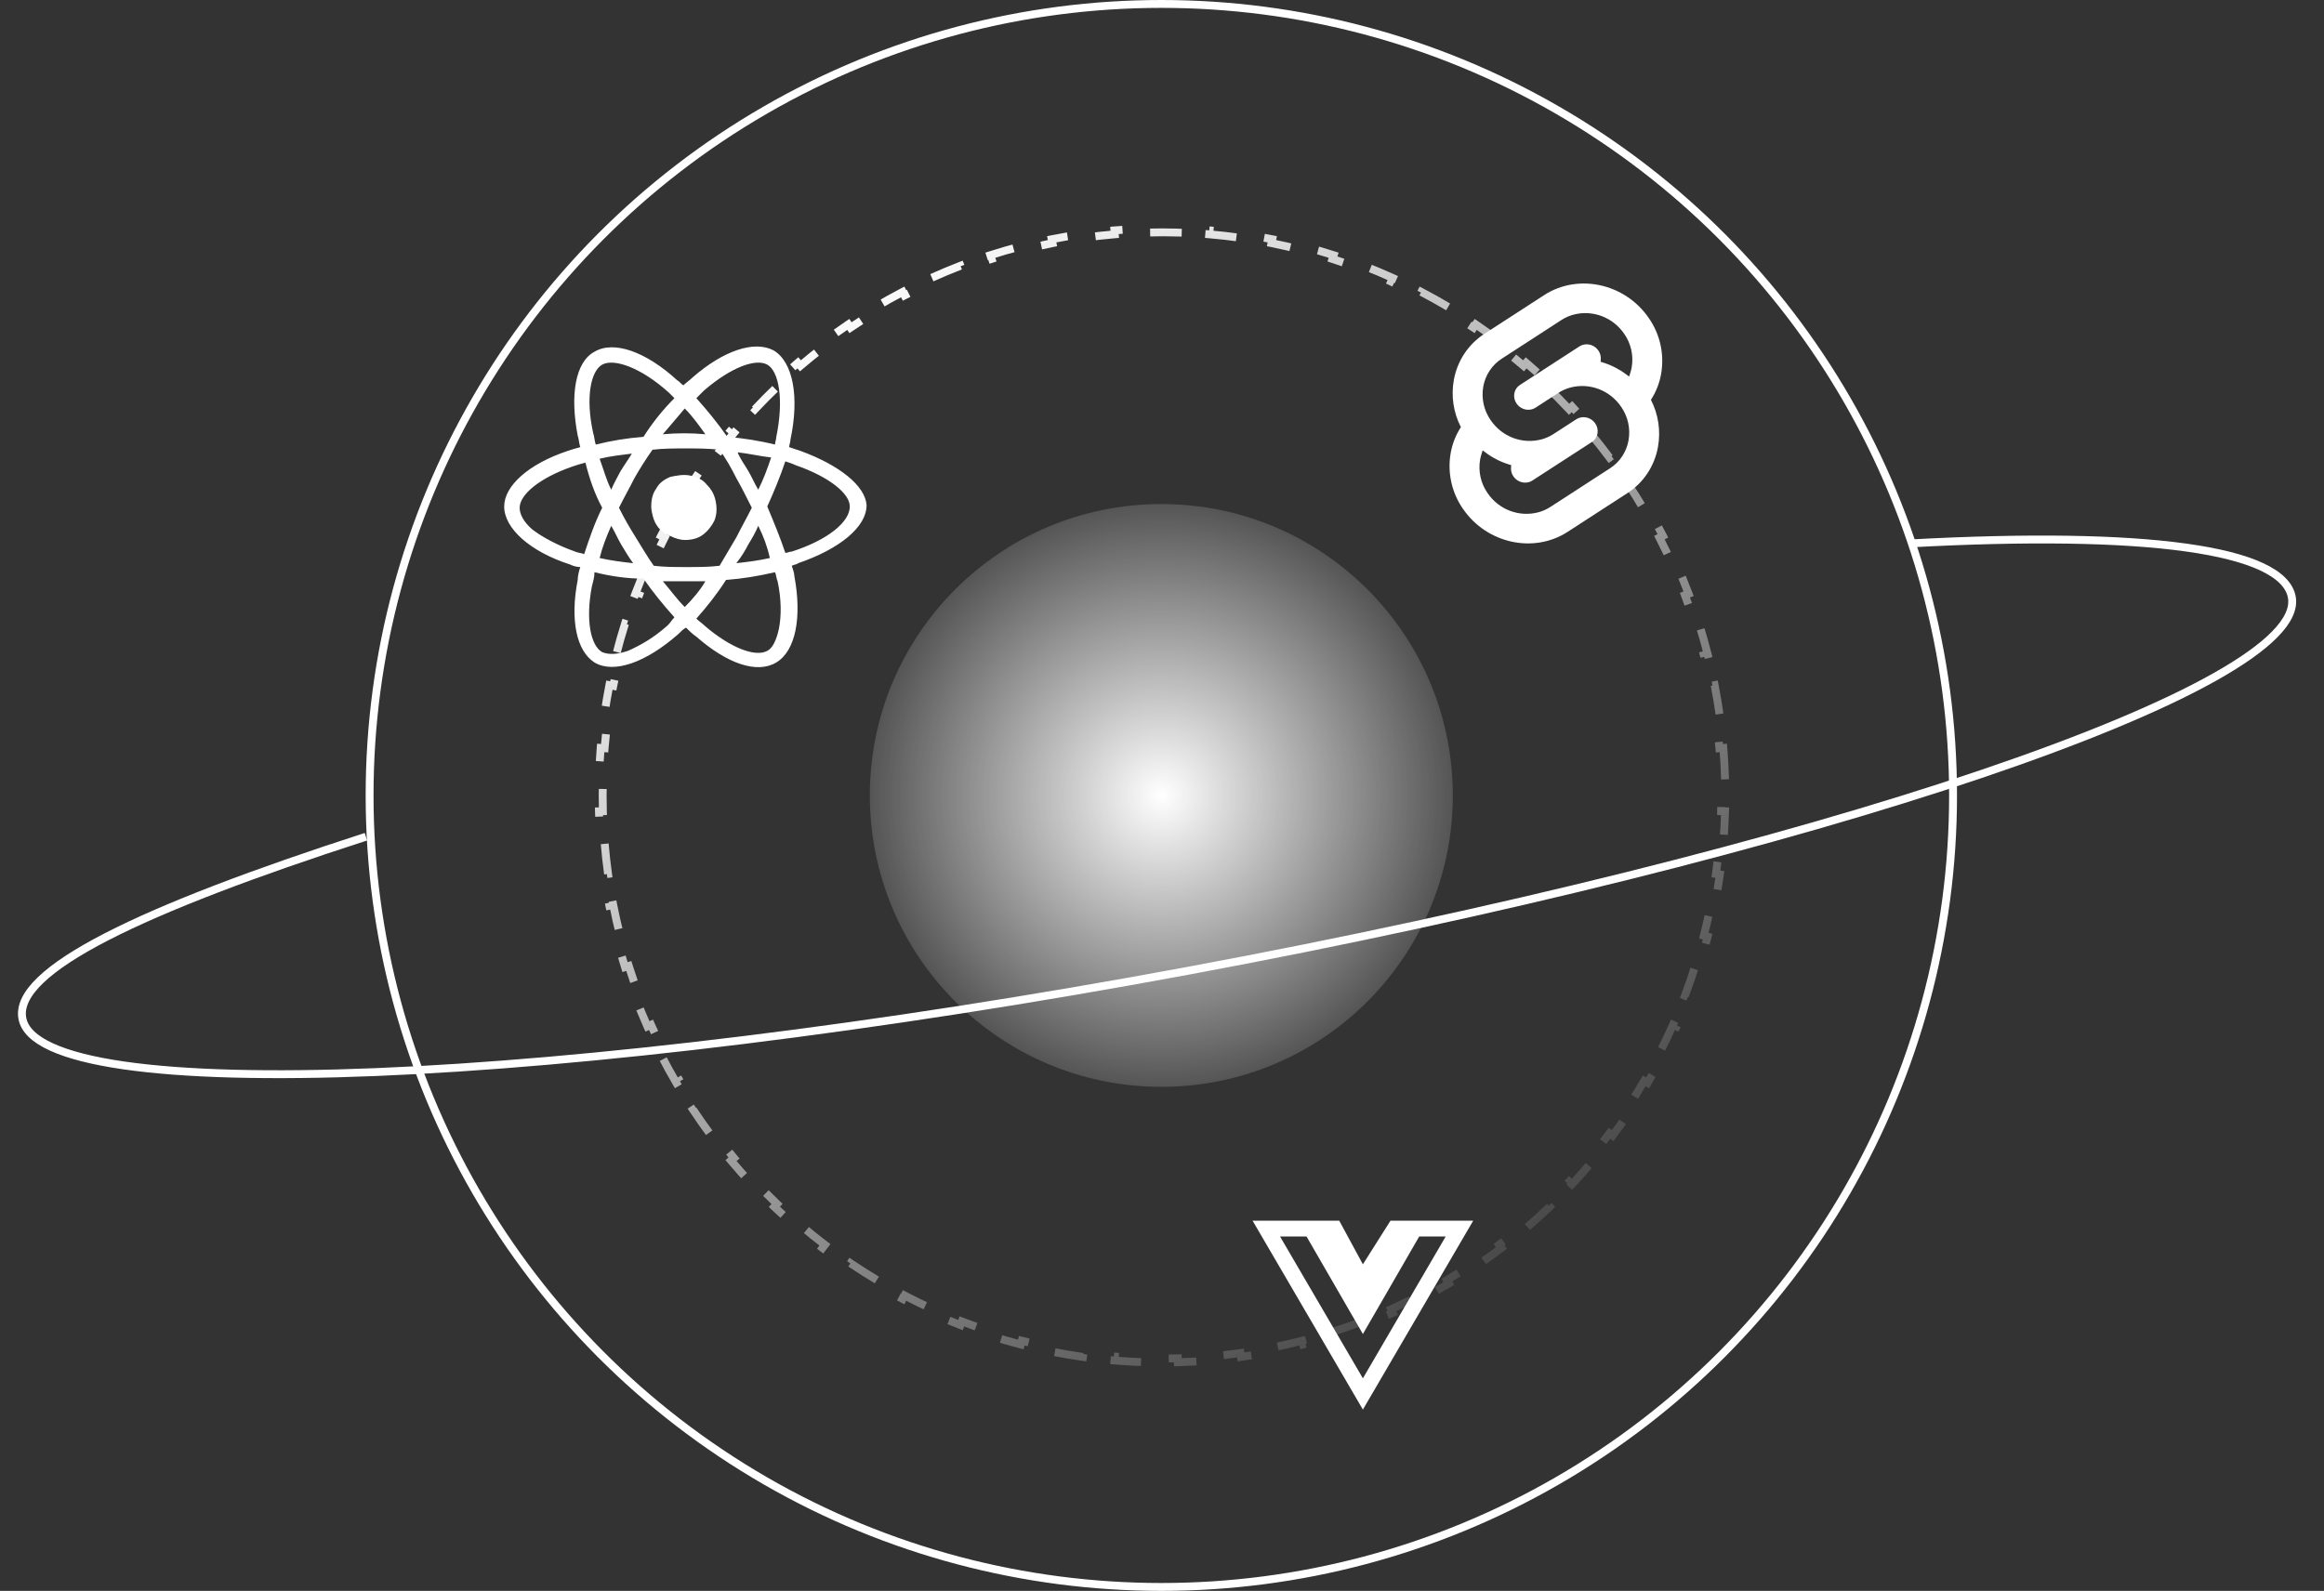 <svg width="295" height="202" viewBox="0 0 295 202" fill="none" xmlns="http://www.w3.org/2000/svg">
<rect x="0" y="0" width="295" height="202" fill="#333333" stroke="none"/>
<path d="M195.275 65.047C194.086 65.362 192.83 65.297 191.678 64.863C190.526 64.428 189.533 63.645 188.833 62.618C188.402 62.006 188.096 61.313 187.933 60.579C187.77 59.846 187.752 59.086 187.882 58.346C187.927 58.102 187.987 57.863 188.063 57.628L188.205 57.187L188.593 57.475C189.487 58.143 190.487 58.651 191.549 58.977L191.83 59.063L191.803 59.349C191.769 59.755 191.877 60.159 192.109 60.491C192.32 60.8 192.619 61.035 192.966 61.166C193.312 61.297 193.69 61.317 194.049 61.224C194.213 61.18 194.369 61.11 194.512 61.017L202.07 56.12C202.255 56.001 202.414 55.845 202.536 55.661C202.658 55.477 202.74 55.268 202.779 55.05C202.818 54.827 202.813 54.598 202.764 54.376C202.715 54.155 202.623 53.946 202.493 53.761C202.282 53.452 201.983 53.217 201.636 53.086C201.29 52.954 200.912 52.935 200.553 53.029C200.389 53.072 200.233 53.142 200.09 53.235L197.206 55.105C196.732 55.413 196.215 55.645 195.671 55.791C194.482 56.105 193.227 56.041 192.075 55.607C190.923 55.172 189.929 54.389 189.229 53.363C188.798 52.751 188.492 52.057 188.329 51.324C188.166 50.59 188.149 49.83 188.28 49.089C188.408 48.363 188.684 47.673 189.09 47.062C189.495 46.45 190.021 45.932 190.635 45.539L198.191 40.64C198.665 40.331 199.182 40.1 199.726 39.954C200.915 39.639 202.171 39.704 203.323 40.138C204.475 40.573 205.468 41.356 206.168 42.383C206.599 42.995 206.905 43.688 207.068 44.422C207.231 45.155 207.249 45.915 207.119 46.655C207.074 46.898 207.014 47.138 206.938 47.373L206.796 47.815L206.409 47.526C205.515 46.857 204.515 46.349 203.452 46.023L203.171 45.936L203.198 45.652C203.232 45.246 203.124 44.841 202.892 44.509C202.681 44.2 202.382 43.965 202.035 43.834C201.688 43.703 201.31 43.683 200.952 43.778C200.788 43.821 200.631 43.891 200.488 43.984L192.931 48.882C192.746 49 192.587 49.156 192.465 49.34C192.343 49.525 192.261 49.733 192.222 49.951C192.183 50.175 192.188 50.404 192.237 50.625C192.286 50.846 192.378 51.055 192.507 51.24C192.719 51.549 193.018 51.785 193.364 51.916C193.711 52.047 194.089 52.066 194.448 51.972C194.612 51.929 194.769 51.858 194.913 51.765L197.795 49.895C198.269 49.587 198.786 49.356 199.33 49.21C200.519 48.896 201.774 48.96 202.926 49.394C204.078 49.828 205.072 50.612 205.772 51.638C206.203 52.25 206.509 52.944 206.672 53.678C206.835 54.411 206.851 55.171 206.721 55.912C206.593 56.638 206.317 57.329 205.912 57.94C205.506 58.552 204.98 59.07 204.366 59.464L196.81 64.361C196.336 64.67 195.818 64.901 195.275 65.047ZM209.279 40.366C206.267 35.98 200.315 34.681 196.013 37.469L188.455 42.367C187.434 43.019 186.558 43.882 185.884 44.899C185.21 45.916 184.752 47.065 184.54 48.272C184.179 50.306 184.496 52.404 185.44 54.234C184.792 55.231 184.351 56.352 184.143 57.529C183.927 58.76 183.956 60.023 184.227 61.243C184.498 62.463 185.007 63.616 185.722 64.633C188.735 69.02 194.686 70.319 198.988 67.532L206.545 62.634C207.567 61.982 208.443 61.119 209.117 60.102C209.791 59.085 210.249 57.936 210.461 56.729C210.821 54.695 210.505 52.597 209.562 50.767C210.209 49.769 210.65 48.648 210.857 47.472C211.073 46.24 211.044 44.977 210.773 43.757C210.502 42.537 209.994 41.384 209.279 40.366Z" fill="white"/>
<path d="M101.651 57.268L100.178 56.777C100.178 56.449 100.342 56.122 100.342 55.794C101.488 50.392 100.669 45.972 98.213 44.499C95.758 43.19 91.829 44.499 87.9 47.937C87.573 48.264 87.082 48.592 86.754 48.919C86.427 48.755 86.263 48.428 85.936 48.264C82.007 44.663 77.915 43.19 75.459 44.663C73.004 45.972 72.349 50.229 73.331 55.303C73.495 55.794 73.495 56.285 73.658 56.777C73.004 56.94 72.513 57.104 72.021 57.268C67.11 58.905 64 61.688 64 64.307C64 67.09 67.274 70.036 72.349 71.673C72.676 71.837 73.167 72.001 73.658 72.001C73.495 72.492 73.331 73.147 73.331 73.638C72.349 78.713 73.167 82.641 75.459 84.115C77.915 85.588 82.007 84.115 86.1 80.513C86.427 80.186 86.754 79.859 87.082 79.695C87.409 80.022 87.9 80.513 88.391 80.841C92.32 84.278 96.085 85.588 98.541 84.115C100.996 82.641 101.815 78.385 100.833 73.147C100.833 72.819 100.669 72.328 100.505 71.837C100.833 71.673 101.16 71.673 101.324 71.51C106.562 69.709 110 66.926 110 64.143C109.836 61.688 106.562 59.069 101.651 57.268ZM89.374 49.574C92.811 46.627 95.922 45.481 97.395 46.3C98.868 47.118 99.523 50.72 98.541 55.467C98.541 55.794 98.377 56.122 98.377 56.449C96.413 55.958 94.285 55.631 92.32 55.467C91.174 53.83 89.865 52.193 88.391 50.556L89.374 49.574ZM77.587 66.762C78.078 67.581 78.406 68.399 78.897 69.218C79.388 70.036 79.879 70.855 80.37 71.51C78.897 71.346 77.587 71.182 76.114 70.855C76.441 69.545 76.932 68.236 77.587 66.762ZM77.587 62.179C76.932 60.869 76.605 59.56 76.114 58.25C77.424 57.922 78.897 57.759 80.206 57.595C79.715 58.414 79.224 59.069 78.733 59.887C78.406 60.542 77.915 61.36 77.587 62.179ZM78.569 64.471C79.224 63.161 79.879 62.015 80.534 60.706C81.189 59.56 82.007 58.25 82.826 57.104C84.135 56.94 85.609 56.94 87.082 56.94C88.555 56.94 89.865 56.94 91.338 57.104C92.157 58.25 92.811 59.396 93.466 60.706C94.121 61.851 94.776 63.161 95.431 64.471C94.776 65.78 94.121 66.926 93.466 68.236C92.811 69.382 91.993 70.691 91.338 71.837C90.028 72.001 88.555 72.001 87.082 72.001C85.609 72.001 84.299 72.001 82.989 71.837C82.171 70.691 81.516 69.545 80.698 68.236C79.879 66.926 79.224 65.78 78.569 64.471ZM94.939 69.218C95.431 68.399 95.922 67.581 96.249 66.762C96.904 68.072 97.395 69.382 97.722 70.855C96.249 71.182 94.939 71.346 93.466 71.51C94.121 70.691 94.612 69.873 94.939 69.218ZM96.249 62.179C95.758 61.36 95.431 60.542 94.939 59.723C94.448 58.905 93.957 58.25 93.63 57.431C95.103 57.595 96.413 57.922 97.886 58.086C97.395 59.56 96.904 60.869 96.249 62.179ZM86.918 51.866C87.9 52.848 88.719 53.994 89.537 55.14C87.737 54.976 85.936 54.976 84.135 55.14C85.117 53.994 86.1 52.848 86.918 51.866ZM76.441 46.3C77.915 45.481 81.352 46.627 84.954 49.901L85.609 50.556C84.135 52.029 82.826 53.666 81.68 55.467C79.552 55.631 77.587 55.958 75.623 56.449C75.459 55.958 75.459 55.467 75.295 54.976C74.313 50.556 74.968 47.118 76.441 46.3ZM74.15 70.364C73.822 70.2 73.331 70.2 73.004 70.036C70.712 69.218 68.911 68.236 67.601 67.254C66.456 66.271 65.964 65.289 65.964 64.471C65.964 62.834 68.42 60.706 72.676 59.232C73.167 59.069 73.658 58.905 74.313 58.741C74.804 60.706 75.459 62.67 76.441 64.471C75.459 66.435 74.804 68.399 74.15 70.364ZM84.79 79.367C82.989 81.004 81.189 81.987 79.715 82.641C78.242 83.132 77.26 83.132 76.441 82.805C74.968 81.987 74.313 78.713 75.132 74.456C75.295 73.802 75.459 73.31 75.459 72.656C77.424 73.147 79.552 73.474 81.68 73.474C82.826 75.111 84.135 76.748 85.609 78.385C85.281 78.713 85.117 79.04 84.79 79.367ZM86.918 77.076C85.936 76.093 85.117 74.948 84.135 73.802H89.537C88.883 74.948 87.9 76.093 86.918 77.076ZM98.868 79.859C98.541 81.332 98.05 82.314 97.395 82.641C95.922 83.46 92.811 82.314 89.537 79.531C89.21 79.204 88.719 78.876 88.391 78.549C89.701 77.076 91.011 75.439 92.157 73.638C94.285 73.474 96.249 73.147 98.377 72.656C98.541 72.983 98.541 73.474 98.705 73.802C99.196 76.093 99.196 78.222 98.868 79.859ZM100.505 70.036C100.178 70.036 100.014 70.2 99.687 70.2C99.032 68.236 98.213 66.271 97.395 64.307C98.213 62.506 99.032 60.542 99.687 58.577C100.178 58.741 100.669 58.905 100.996 59.069C105.253 60.542 107.872 62.67 107.872 64.307C107.872 66.271 105.089 68.563 100.505 70.036Z" fill="white"/>
<path d="M86.918 68.563C87.736 68.563 88.555 68.399 89.21 67.908C89.865 67.417 90.356 66.762 90.683 66.107C91.01 65.289 91.01 64.47 90.847 63.652C90.683 62.833 90.356 62.179 89.701 61.524C89.21 60.869 88.391 60.542 87.573 60.378C86.754 60.214 85.936 60.378 85.117 60.542C84.299 60.869 83.644 61.36 83.316 62.015C82.825 62.67 82.662 63.488 82.662 64.307C82.662 64.798 82.825 65.453 82.989 65.944C83.153 66.435 83.48 66.926 83.808 67.253C84.135 67.581 84.626 67.908 85.117 68.072C85.772 68.399 86.427 68.563 86.918 68.563Z" fill="white"/>
<path d="M181.306 155H176.5L173 160.537L170 155H159L173 178.981L187 155H181.306ZM162.481 157H165.844L173 169.387L180.15 157H183.513L173.001 175.012L162.481 157Z" fill="white"/>
<circle cx="147.415" cy="101" r="100.5" stroke="white"/>
<path d="M218.752 94.964C218.862 96.293 218.936 97.633 218.972 98.982L218.473 98.996C218.491 99.662 218.5 100.33 218.5 101C218.5 101.67 218.491 102.338 218.473 103.004L218.972 103.018C218.936 104.367 218.862 105.707 218.752 107.036L218.254 106.995C218.144 108.33 217.998 109.654 217.816 110.967L218.311 111.036C218.126 112.371 217.905 113.694 217.648 115.005L217.158 114.909C216.901 116.222 216.608 117.521 216.281 118.807L216.765 118.93C216.433 120.236 216.065 121.527 215.663 122.803L215.186 122.652C214.784 123.928 214.348 125.187 213.878 126.43L214.346 126.607C213.87 127.866 213.36 129.107 212.818 130.331L212.361 130.128C211.819 131.349 211.245 132.552 210.639 133.735L211.084 133.963C210.471 135.159 209.825 136.336 209.149 137.492L208.718 137.24C208.044 138.392 207.339 139.523 206.604 140.632L207.021 140.908C206.279 142.028 205.506 143.126 204.705 144.2L204.304 143.901C203.507 144.97 202.68 146.016 201.826 147.038L202.209 147.359C201.348 148.388 200.458 149.394 199.542 150.373L199.177 150.031C198.266 151.004 197.328 151.952 196.365 152.872L196.71 153.234C195.74 154.161 194.745 155.061 193.724 155.932L193.399 155.552C192.386 156.417 191.349 157.254 190.289 158.062L190.591 158.46C189.525 159.273 188.434 160.056 187.322 160.808L187.042 160.394C185.94 161.14 184.815 161.855 183.67 162.539L183.927 162.969C182.776 163.656 181.605 164.311 180.414 164.934L180.183 164.491C179.004 165.108 177.806 165.692 176.59 166.242L176.797 166.698C175.577 167.25 174.339 167.769 173.084 168.254L172.904 167.787C171.664 168.266 170.408 168.71 169.136 169.12L169.289 169.596C168.015 170.006 166.726 170.38 165.423 170.719L165.297 170.235C164.013 170.569 162.714 170.868 161.403 171.13L161.501 171.62C160.191 171.882 158.869 172.108 157.534 172.297L157.464 171.801C156.152 171.987 154.828 172.137 153.494 172.249L153.536 172.747C152.206 172.859 150.867 172.934 149.518 172.972L149.504 172.472C148.838 172.491 148.17 172.5 147.5 172.5C146.83 172.5 146.162 172.491 145.496 172.472L145.482 172.972C144.133 172.934 142.794 172.859 141.464 172.747L141.506 172.249C140.172 172.137 138.848 171.987 137.536 171.801L137.466 172.297C136.131 172.108 134.809 171.882 133.499 171.62L133.597 171.13C132.286 170.868 130.987 170.569 129.703 170.235L129.577 170.719C128.274 170.38 126.985 170.006 125.711 169.596L125.864 169.12C124.592 168.71 123.336 168.266 122.096 167.787L121.916 168.254C120.661 167.769 119.423 167.25 118.203 166.698L118.41 166.242C117.194 165.692 115.996 165.108 114.817 164.491L114.586 164.934C113.395 164.311 112.224 163.656 111.073 162.969L111.33 162.539C110.185 161.855 109.06 161.14 107.958 160.394L107.678 160.808C106.565 160.056 105.475 159.272 104.409 158.46L104.711 158.062C103.651 157.254 102.614 156.417 101.601 155.552L101.276 155.932C100.255 155.061 99.26 154.161 98.29 153.234L98.635 152.872C97.672 151.952 96.734 151.004 95.823 150.031L95.458 150.373C94.542 149.394 93.652 148.388 92.791 147.359L93.174 147.038C92.32 146.016 91.493 144.97 90.696 143.901L90.295 144.2C89.493 143.126 88.721 142.028 87.979 140.908L88.396 140.632C87.661 139.523 86.956 138.392 86.282 137.24L85.851 137.492C85.174 136.336 84.529 135.159 83.916 133.963L84.362 133.735C83.755 132.552 83.181 131.349 82.639 130.128L82.182 130.331C81.64 129.107 81.13 127.866 80.654 126.607L81.122 126.43C80.652 125.187 80.216 123.928 79.814 122.652L79.337 122.803C78.935 121.527 78.567 120.236 78.235 118.93L78.719 118.807C78.392 117.521 78.099 116.222 77.842 114.909L77.352 115.005C77.095 113.694 76.874 112.371 76.689 111.036L77.184 110.967C77.002 109.654 76.856 108.33 76.746 106.995L76.248 107.036C76.138 105.707 76.064 104.367 76.028 103.018L76.527 103.004C76.509 102.338 76.5 101.67 76.5 101C76.5 100.33 76.509 99.662 76.527 98.996L76.028 98.982C76.064 97.633 76.138 96.293 76.248 94.964L76.746 95.005C76.856 93.67 77.002 92.346 77.184 91.033L76.689 90.964C76.874 89.629 77.095 88.306 77.352 86.995L77.842 87.091C78.099 85.778 78.392 84.479 78.719 83.193L78.235 83.07C78.567 81.764 78.935 80.473 79.337 79.197L79.814 79.348C80.216 78.073 80.652 76.813 81.122 75.57L80.654 75.393C81.13 74.135 81.64 72.893 82.182 71.669L82.639 71.872C83.181 70.651 83.755 69.448 84.362 68.265L83.916 68.037C84.529 66.841 85.175 65.664 85.851 64.507L86.282 64.76C86.956 63.608 87.661 62.477 88.396 61.368L87.979 61.092C88.721 59.972 89.493 58.874 90.295 57.8L90.696 58.099C91.493 57.03 92.32 55.984 93.174 54.962L92.791 54.641C93.652 53.612 94.542 52.606 95.458 51.627L95.823 51.969C96.734 50.996 97.672 50.048 98.635 49.128L98.29 48.766C99.26 47.839 100.255 46.939 101.276 46.068L101.601 46.448C102.614 45.583 103.651 44.746 104.711 43.938L104.409 43.54C105.475 42.727 106.566 41.944 107.678 41.192L107.958 41.606C109.06 40.86 110.185 40.145 111.33 39.461L111.073 39.031C112.224 38.344 113.395 37.689 114.586 37.066L114.817 37.509C115.996 36.892 117.194 36.308 118.41 35.758L118.203 35.302C119.423 34.75 120.661 34.231 121.916 33.746L122.096 34.213C123.336 33.734 124.592 33.29 125.864 32.88L125.711 32.404C126.985 31.994 128.274 31.619 129.577 31.281L129.703 31.765C130.987 31.431 132.286 31.132 133.597 30.87L133.499 30.38C134.809 30.118 136.131 29.892 137.466 29.703L137.536 30.198C138.848 30.013 140.172 29.863 141.506 29.751L141.464 29.253C142.794 29.141 144.133 29.066 145.482 29.028L145.496 29.528C146.162 29.509 146.83 29.5 147.5 29.5C148.17 29.5 148.838 29.509 149.504 29.528L149.518 29.028C150.867 29.066 152.206 29.141 153.536 29.253L153.494 29.751C154.828 29.863 156.152 30.013 157.464 30.198L157.534 29.703C158.869 29.892 160.191 30.118 161.501 30.38L161.403 30.87C162.714 31.132 164.013 31.431 165.297 31.765L165.423 31.281C166.726 31.619 168.015 31.994 169.289 32.404L169.136 32.88C170.408 33.29 171.664 33.734 172.904 34.213L173.084 33.746C174.339 34.231 175.577 34.75 176.797 35.302L176.59 35.758C177.806 36.308 179.004 36.892 180.183 37.509L180.414 37.066C181.605 37.689 182.776 38.344 183.927 39.031L183.67 39.461C184.815 40.145 185.94 40.86 187.042 41.606L187.322 41.192C188.435 41.944 189.525 42.727 190.591 43.54L190.289 43.938C191.349 44.746 192.386 45.583 193.399 46.448L193.724 46.068C194.745 46.939 195.74 47.839 196.71 48.766L196.365 49.128C197.328 50.048 198.266 50.996 199.177 51.969L199.542 51.627C200.458 52.606 201.348 53.612 202.209 54.641L201.826 54.962C202.68 55.984 203.507 57.03 204.304 58.099L204.705 57.8C205.506 58.874 206.279 59.972 207.021 61.092L206.604 61.368C207.339 62.477 208.044 63.608 208.718 64.76L209.149 64.508C209.825 65.664 210.471 66.841 211.084 68.037L210.639 68.265C211.245 69.448 211.819 70.651 212.361 71.872L212.818 71.669C213.36 72.893 213.87 74.135 214.346 75.393L213.878 75.57C214.348 76.813 214.784 78.073 215.186 79.348L215.663 79.197C216.065 80.473 216.433 81.764 216.765 83.07L216.281 83.193C216.608 84.479 216.901 85.778 217.158 87.091L217.648 86.995C217.905 88.306 218.126 89.629 218.311 90.964L217.816 91.033C217.998 92.346 218.144 93.67 218.254 95.005L218.752 94.964Z" stroke="url(#paint0_linear_118_3585)" stroke-dasharray="4 4"/>
<circle cx="147.415" cy="101" r="37" fill="url(#paint1_radial_118_3585)"/>
<path d="M46.451 106.241C17.952 115.455 1.705 123.208 2.839 129.312C4.963 140.752 71.173 138.051 150.723 123.278C230.273 108.506 293.038 87.256 290.914 75.816C289.782 69.723 272.283 67.383 242.461 69" stroke="white"/>
<defs>
<linearGradient id="paint0_linear_118_3585" x1="104.6" y1="38.318" x2="205.174" y2="172.328" gradientUnits="userSpaceOnUse">
<stop stop-color="white"/>
<stop offset="1" stop-color="white" stop-opacity="0"/>
</linearGradient>
<radialGradient id="paint1_radial_118_3585" cx="0" cy="0" r="1" gradientUnits="userSpaceOnUse" gradientTransform="translate(147.415 101) rotate(90) scale(44.5)">
<stop stop-color="white"/>
<stop offset="1" stop-color="white" stop-opacity="0"/>
</radialGradient>
</defs>
</svg>
